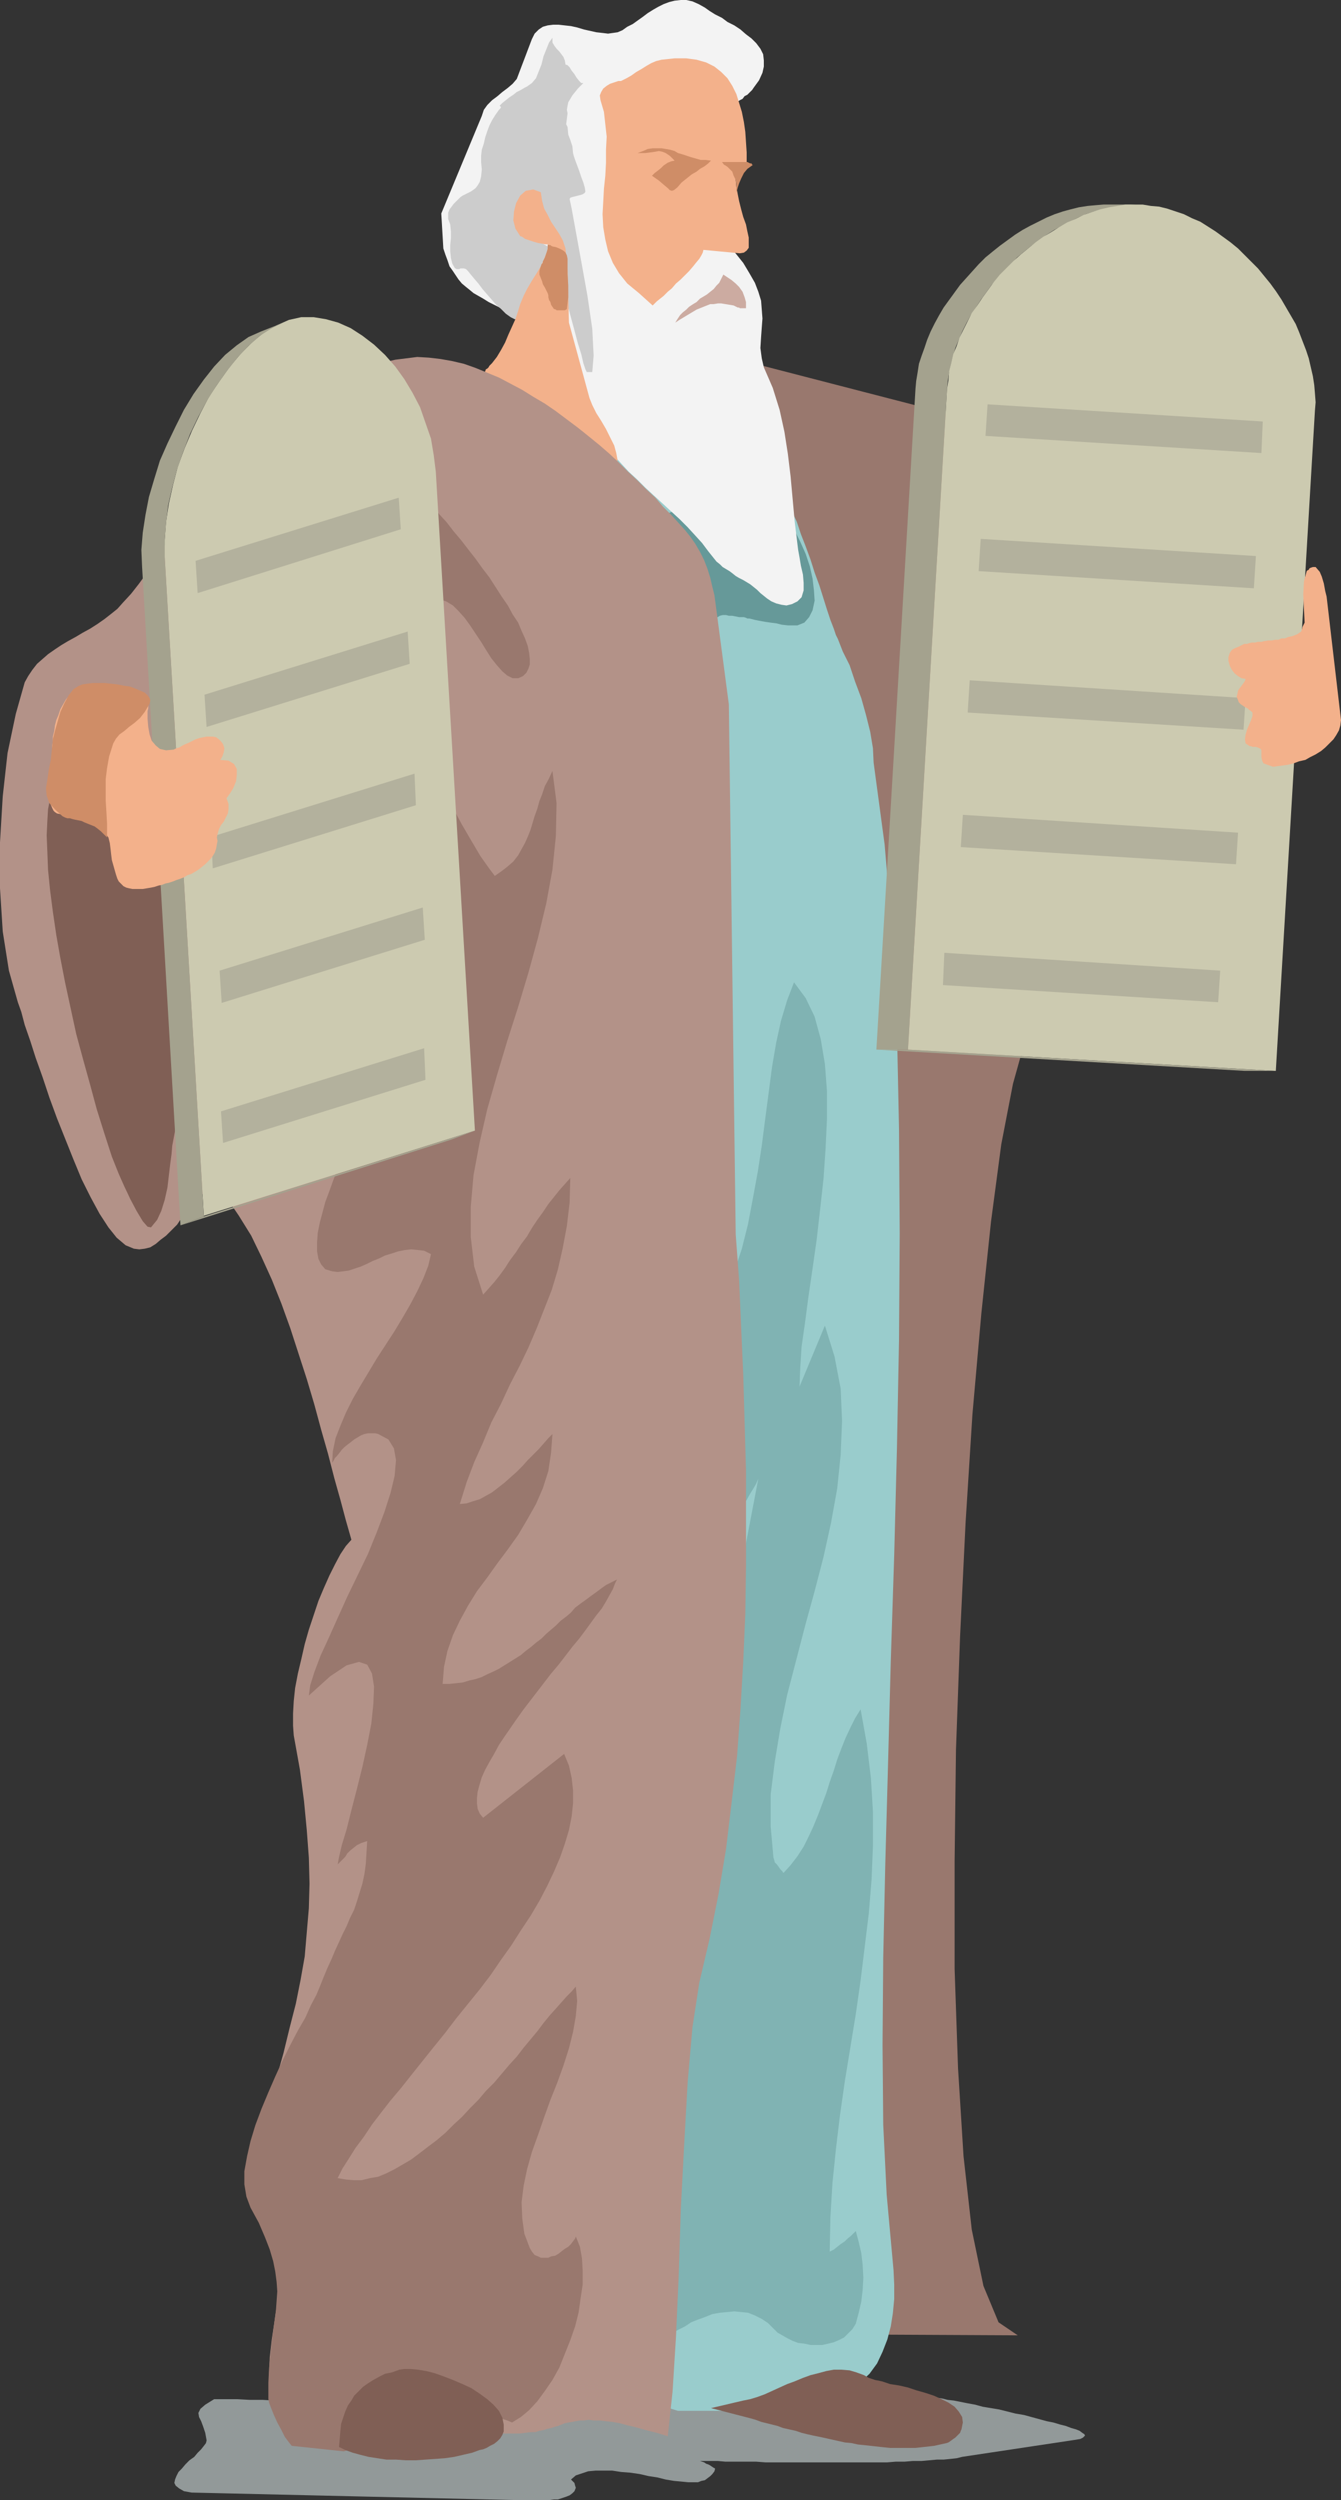 <?xml version="1.0" encoding="UTF-8" standalone="no"?>
<svg
   version="1.0"
   width="83.533mm"
   height="155.711mm"
   id="svg37"
   sodipodi:docname="Moses 2.wmf"
   xmlns:inkscape="http://www.inkscape.org/namespaces/inkscape"
   xmlns:sodipodi="http://sodipodi.sourceforge.net/DTD/sodipodi-0.dtd"
   xmlns="http://www.w3.org/2000/svg"
   xmlns:svg="http://www.w3.org/2000/svg">
  <rect width="100%" height="100%" fill="#333333" stroke="none"/>
  <sodipodi:namedview
     id="namedview37"
     pagecolor="#ffffff"
     bordercolor="#000000"
     borderopacity="0.25"
     inkscape:showpageshadow="2"
     inkscape:pageopacity="0.0"
     inkscape:pagecheckerboard="0"
     inkscape:deskcolor="#d1d1d1"
     inkscape:document-units="mm" />
  <defs
     id="defs1">
    <pattern
       id="WMFhbasepattern"
       patternUnits="userSpaceOnUse"
       width="6"
       height="6"
       x="0"
       y="0" />
  </defs>
  <path
     style="fill:#99786e;fill-opacity:1;fill-rule:evenodd;stroke:none"
     d="m 179.024,85.966 47.503,12.281 0.646,0.323 0.808,0.646 0.808,0.646 1.131,0.97 0.969,0.97 0.969,1.131 1.131,1.131 1.131,1.131 0.969,1.293 0.969,1.131 0.969,1.293 0.808,1.131 0.808,0.97 0.646,0.808 0.323,0.646 0.323,0.646 1.777,4.04 1.454,4.525 1.293,5.009 0.969,5.332 0.646,5.656 0.485,5.817 0.485,6.14 0.162,5.979 0.162,6.14 v 6.14 5.979 l -0.162,5.979 -0.162,5.494 -0.162,5.333 v 4.848 4.525 l -0.162,5.333 -0.162,5.656 -0.323,5.979 -0.646,5.979 -0.646,6.14 -0.969,5.817 -1.293,5.333 -1.454,5.009 -2.747,9.857 -2.747,14.22 -2.424,18.26 -2.262,21.492 -2.1,23.754 -1.616,25.531 -1.293,26.663 -0.969,26.824 -0.323,26.339 v 25.208 l 0.808,23.431 1.293,20.684 1.939,17.29 2.747,13.25 3.555,8.564 4.524,3.07 -62.691,-0.323 -0.808,-1.939 0.323,-5.817 0.969,-9.049 1.777,-11.796 2.262,-13.735 2.908,-15.513 3.07,-16.644 3.393,-17.29 3.393,-17.29 3.393,-16.805 3.07,-15.836 2.908,-14.22 2.424,-12.281 1.939,-9.695 1.131,-6.787 0.485,-2.909 -12.441,-180.982 -0.162,-1.131 -0.323,-2.262 -0.485,-2.909 -0.646,-3.717 -0.646,-3.555 -0.646,-3.232 -0.808,-2.909 -0.969,-1.778 -2.585,-4.363 -2.1,-4.201 -1.939,-4.04 -1.454,-4.04 -1.293,-3.878 -0.969,-3.878 -0.808,-4.04 -0.646,-4.04 -0.485,-4.201 -0.323,-4.363 -0.162,-4.686 -0.162,-4.848 -0.162,-5.171 v -5.494 l -0.162,-5.817 -0.162,-6.302 z"
     id="path1" />
  <path
     style="fill:#929999;fill-opacity:1;fill-rule:evenodd;stroke:none"
     d="m 50.411,564.761 h 2.747 2.747 l 2.908,0.162 h 3.07 l 2.747,0.162 3.07,0.162 2.908,0.162 2.908,0.162 h 3.07 l 3.07,0.323 h 3.07 l 2.908,0.162 h 3.07 l 3.07,0.162 h 3.07 3.07 l 3.07,0.162 2.908,-0.162 h 3.07 l 3.07,-0.162 h 3.07 l 2.908,-0.323 3.07,-0.162 2.908,-0.485 3.07,-0.323 2.747,-0.485 2.908,-0.485 2.908,-0.646 2.747,-0.646 2.908,-0.808 2.585,-0.97 2.747,-0.97 1.293,-0.323 1.454,-0.485 1.616,-0.485 1.616,-0.323 1.616,-0.485 1.777,-0.162 1.777,-0.323 1.939,-0.323 h 1.777 l 1.777,-0.162 h 1.939 1.616 l 1.777,0.162 1.616,0.162 1.616,0.323 1.454,0.323 27.952,6.464 0.969,0.162 1.131,0.162 h 1.293 1.131 1.454 l 1.454,-0.162 h 1.293 l 1.454,-0.162 h 1.454 l 1.293,-0.162 1.293,-0.162 h 1.293 0.969 0.969 0.969 l 0.646,0.162 h 0.323 l 0.485,0.162 0.808,0.162 0.808,0.162 1.131,0.162 1.293,0.323 1.454,0.162 1.616,0.323 1.616,0.323 1.777,0.323 1.777,0.485 1.939,0.323 1.939,0.323 1.939,0.485 1.939,0.485 1.939,0.323 1.777,0.485 1.777,0.485 1.777,0.485 1.616,0.323 1.616,0.485 1.293,0.323 1.293,0.485 1.131,0.323 0.808,0.323 0.646,0.485 0.485,0.323 0.162,0.323 -0.162,0.162 -0.323,0.323 -0.646,0.323 -0.969,0.162 -26.821,4.04 -1.293,0.323 -1.454,0.162 -1.616,0.162 h -1.616 l -1.777,0.162 -1.777,0.162 H 214.894 l -1.939,0.162 h -2.1 l -1.939,0.162 h -2.262 -2.1 -2.262 -2.262 -2.262 -2.262 -2.262 -2.262 -2.262 -2.262 -2.1 -2.262 -1.939 l -2.1,-0.162 h -1.939 -1.939 -1.777 -1.616 l -1.777,-0.162 h -1.454 -1.454 -1.293 l 0.485,0.162 0.485,0.162 0.485,0.323 0.485,0.162 0.323,0.162 0.485,0.323 0.485,0.323 0.323,0.162 -0.162,0.646 -0.485,0.646 -0.485,0.485 -0.646,0.485 -0.646,0.485 -0.808,0.162 -0.808,0.323 h -0.808 -1.454 l -1.616,-0.162 -1.777,-0.162 -1.939,-0.323 -1.939,-0.485 -2.1,-0.323 -2.1,-0.485 -2.262,-0.323 -2.1,-0.162 -2.1,-0.323 h -1.939 -1.939 l -1.777,0.162 -1.454,0.485 -1.454,0.485 -1.131,0.97 0.323,0.323 0.485,0.485 0.162,0.646 0.162,0.485 -0.323,0.808 -0.485,0.485 -0.646,0.485 -0.808,0.323 -0.969,0.323 -0.969,0.323 h -0.969 l -1.131,0.162 h -1.131 -0.969 -1.131 -0.969 -0.969 -0.808 -0.808 -0.485 l -76.909,-1.778 -1.777,-0.323 -1.131,-0.646 -0.808,-0.646 -0.323,-0.646 0.162,-0.808 0.323,-0.808 0.485,-0.97 0.808,-0.808 0.808,-0.97 0.969,-0.97 1.131,-0.808 0.808,-0.97 0.808,-0.808 0.646,-0.808 0.485,-0.646 0.162,-0.646 -0.323,-1.778 -0.485,-1.454 -0.485,-1.293 -0.485,-0.97 -0.162,-0.97 0.485,-0.97 1.131,-0.97 z"
     id="path2" />
  <path
     style="fill:#99cccc;fill-opacity:1;fill-rule:evenodd;stroke:none"
     d="m 125.543,123.132 v -3.07 l -0.162,-2.747 v -2.262 l 0.162,-1.939 v -1.778 l 0.162,-1.616 0.323,-1.293 0.485,-1.131 0.646,-1.131 0.969,-0.97 0.969,-0.97 1.454,-0.808 1.616,-0.97 1.939,-0.97 2.262,-1.131 2.747,-1.131 0.808,0.646 1.131,0.646 1.131,0.646 1.293,0.485 1.293,0.323 1.616,0.323 1.454,0.323 1.777,0.323 1.777,0.162 1.777,0.162 1.777,0.162 1.777,0.162 1.939,0.162 1.939,0.162 h 1.777 l 1.939,0.162 1.777,0.162 1.777,0.323 1.777,0.162 1.777,0.323 1.616,0.323 1.616,0.485 1.454,0.485 1.293,0.646 1.293,0.646 0.969,0.646 1.131,0.97 0.646,0.97 0.646,1.131 0.646,1.293 0.162,1.293 0.162,1.616 0.646,0.323 0.808,0.97 0.969,1.616 0.969,1.939 1.131,2.424 0.969,2.909 1.131,2.909 1.131,3.07 0.969,3.07 1.131,3.07 0.969,3.07 0.808,2.585 0.808,2.424 0.808,2.101 0.485,1.454 0.485,0.97 1.131,2.909 1.616,3.232 1.293,3.878 1.454,3.878 1.131,4.04 0.969,3.878 0.646,3.878 0.162,3.393 2.585,19.229 1.777,21.007 1.131,22.461 0.485,23.592 0.162,24.562 -0.162,25.047 -0.485,25.37 -0.646,25.208 -0.808,25.047 -0.646,24.239 -0.646,23.431 -0.485,22.138 -0.162,20.522 0.162,18.745 0.808,16.482 1.293,14.22 0.323,3.555 0.162,3.393 v 3.393 l -0.323,3.393 -0.485,3.07 -0.808,3.07 -1.131,2.909 -1.293,2.747 -1.777,2.424 -2.262,2.101 -2.424,1.939 -3.07,1.616 -3.555,1.293 -3.878,0.97 -4.363,0.646 -5.009,0.162 h -20.52 l -1.616,-0.485 -1.454,-0.97 -1.293,-1.454 -1.131,-1.616 -1.131,-1.939 -0.969,-2.262 -0.808,-2.262 -0.808,-2.424 -0.646,-2.585 -0.646,-2.424 -0.323,-2.585 -0.485,-2.262 -0.323,-2.262 -0.162,-1.939 -0.162,-1.778 v -1.454 L 146.225,516.607 145.417,496.246 v -20.36 l 0.323,-20.36 0.969,-20.522 1.131,-20.36 1.293,-20.522 1.454,-20.522 1.454,-20.684 1.293,-20.36 0.969,-20.522 0.485,-20.522 0.162,-20.36 -0.485,-20.36 -1.293,-20.199 -2.1,-20.36 -0.323,-4.363 v -5.494 l -0.162,-6.14 -0.162,-6.948 -0.162,-7.272 -0.323,-7.595 -0.646,-7.756 -0.808,-7.595 -1.131,-7.272 -1.454,-6.787 -1.939,-6.14 -2.424,-5.171 -3.07,-4.201 -3.716,-2.909 -4.201,-1.616 z"
     id="path3" />
  <path
     style="fill:#80b3b3;fill-opacity:1;fill-rule:evenodd;stroke:none"
     d="m 161.736,314.295 3.555,-2.585 2.908,-3.555 2.585,-4.201 2.1,-4.686 1.777,-5.333 1.454,-5.817 1.131,-5.979 1.131,-6.14 0.969,-6.302 0.808,-6.302 0.808,-6.14 0.808,-6.14 0.969,-5.656 1.131,-5.171 1.454,-4.848 1.616,-4.201 2.747,3.717 2.1,4.363 1.454,5.333 0.969,5.817 0.485,6.302 v 6.625 l -0.323,6.948 -0.485,7.11 -0.808,7.272 -0.808,7.11 -0.969,6.787 -0.969,6.625 -0.808,6.14 -0.808,5.656 -0.323,5.171 -0.162,4.201 5.978,-14.382 2.262,7.272 1.454,7.595 0.323,7.595 -0.323,7.918 -0.808,7.918 -1.454,8.08 -1.777,8.08 -2.1,8.08 -2.262,8.241 -2.1,8.08 -2.1,8.08 -1.616,7.918 -1.293,7.756 -0.969,7.756 v 7.595 l 0.646,7.272 0.162,0.485 0.162,0.646 0.485,0.485 0.485,0.646 0.323,0.485 0.485,0.485 0.162,0.323 h 0.162 l 1.616,-1.778 1.616,-2.101 1.454,-2.262 1.131,-2.262 1.131,-2.424 1.131,-2.747 0.969,-2.585 0.969,-2.585 0.808,-2.585 0.969,-2.747 0.808,-2.585 0.969,-2.585 0.969,-2.424 1.131,-2.424 1.131,-2.262 1.293,-2.101 1.454,8.08 0.969,8.08 0.485,7.918 v 8.08 l -0.323,7.918 -0.646,7.918 -0.969,7.918 -0.969,7.918 -1.131,7.918 -1.293,7.918 -1.293,7.918 -1.131,7.918 -0.969,8.08 -0.808,7.918 -0.485,8.08 -0.162,8.08 0.969,-0.485 0.808,-0.646 0.808,-0.646 0.969,-0.646 0.646,-0.646 0.808,-0.646 0.485,-0.485 0.646,-0.646 0.646,2.424 0.646,2.747 0.323,2.747 0.162,3.07 -0.162,2.909 -0.323,2.747 -0.646,2.747 -0.646,2.424 -0.808,1.293 -0.969,0.97 -0.969,0.97 -1.293,0.646 -1.131,0.485 -1.293,0.323 -1.454,0.323 h -1.293 -1.454 l -1.454,-0.323 -1.454,-0.162 -1.293,-0.485 -1.293,-0.646 -1.131,-0.646 -1.131,-0.646 -0.969,-0.97 -1.293,-1.293 -1.454,-0.97 -1.616,-0.808 -1.616,-0.646 -1.616,-0.162 -1.616,-0.162 -1.616,0.162 -1.777,0.162 -1.777,0.323 -1.616,0.646 -1.777,0.646 -1.616,0.646 -1.454,0.97 -1.616,0.808 -1.616,0.97 -1.454,0.97 -1.293,0.808 -1.293,0.808 -1.293,0.97 -1.131,0.646 -0.969,0.808 -0.808,0.646 -0.646,0.485 -0.646,0.323 -0.485,0.162 h -0.323 v 0 -0.485 l 0.323,-0.646 0.485,-0.808 0.646,-1.131 0.969,-1.454 4.363,-46.861 -1.939,-3.878 -0.969,-4.848 -0.646,-5.656 0.162,-6.302 0.646,-6.948 0.969,-7.433 1.454,-7.595 1.616,-8.08 1.777,-7.918 1.939,-7.918 2.1,-7.756 1.777,-7.433 1.777,-6.948 1.616,-6.464 1.293,-5.817 0.808,-4.848 9.694,-50.74 -0.485,1.131 -0.646,1.131 -0.808,1.293 -0.808,1.454 -0.969,1.454 -0.969,1.616 -1.131,1.616 -1.131,1.616 -1.131,1.778 -1.131,1.454 -1.131,1.616 -1.293,1.293 -0.969,1.454 -1.131,1.131 -0.969,0.97 -0.969,0.808 v -2.747 l -0.162,-3.07 -0.162,-3.393 -0.323,-3.717 -0.162,-4.04 -0.162,-4.04 v -4.201 -4.201 l 0.162,-4.201 0.485,-4.201 0.485,-4.04 0.808,-3.878 1.131,-3.393 1.293,-3.393 1.777,-2.909 1.939,-2.424 -0.323,-0.162 h -0.646 l -0.808,-0.162 -0.969,0.162 -1.131,0.162 -1.293,0.485 -1.454,0.808 z"
     id="path4" />
  <path
     style="fill:#669999;fill-opacity:1;fill-rule:evenodd;stroke:none"
     d="m 146.71,122.648 2.908,1.131 2.262,1.131 1.777,1.293 1.293,1.293 0.969,1.454 0.646,1.616 0.485,1.616 0.485,1.616 0.485,1.616 0.485,1.616 0.646,1.616 0.808,1.616 1.293,1.616 1.777,1.454 2.262,1.454 2.747,1.293 0.646,-0.646 0.808,-0.485 0.646,-0.162 h 0.808 l 0.646,0.162 h 0.808 l 0.808,0.162 0.808,0.162 h 0.323 0.323 0.162 0.323 l 0.485,0.162 0.323,0.162 h 0.485 l 0.646,0.162 0.646,0.162 0.808,0.162 0.808,0.162 0.969,0.162 1.131,0.162 1.293,0.162 1.293,0.323 1.454,0.162 h 2.262 l 1.616,-0.646 1.131,-1.293 0.808,-1.616 0.485,-2.262 -0.162,-2.424 -0.323,-2.747 -0.646,-2.909 -0.969,-2.909 -1.293,-2.909 -1.454,-2.909 -1.616,-2.585 -1.939,-2.262 -1.939,-2.101 -2.1,-1.616 -2.262,-0.97 -2.1,-0.485 -1.777,-0.162 -1.777,0.162 -1.777,0.485 -1.616,0.646 -1.777,0.646 -1.616,0.808 -1.616,0.97 -1.616,0.808 -1.616,0.97 -1.777,0.646 -1.616,0.646 -1.777,0.485 -1.777,0.323 -2.1,-0.162 -1.939,-0.323 h -0.485 -0.323 -0.323 l -0.162,0.162 -0.323,0.162 -0.162,0.162 -0.162,0.323 -0.162,0.485 v 0 z"
     id="path5" />
  <path
     style="fill:#805f55;fill-opacity:1;fill-rule:evenodd;stroke:none"
     d="m 167.391,566.862 7.594,-1.778 1.616,-0.323 1.616,-0.485 1.777,-0.646 1.777,-0.808 1.777,-0.808 1.777,-0.808 1.777,-0.646 1.939,-0.808 1.777,-0.646 1.939,-0.485 1.777,-0.485 1.777,-0.323 h 1.777 l 1.939,0.162 1.616,0.485 1.777,0.646 1.131,0.646 1.454,0.485 1.616,0.323 1.939,0.646 2.1,0.323 2.1,0.485 1.939,0.646 2.262,0.646 1.939,0.646 1.777,0.808 1.616,0.808 1.454,0.97 0.969,1.131 0.808,1.293 0.162,1.293 -0.323,1.616 -0.162,0.323 -0.162,0.485 -0.485,0.485 -0.646,0.646 -0.485,0.323 -0.646,0.485 -0.485,0.323 -0.485,0.162 -1.454,0.323 -1.454,0.323 -1.454,0.162 -1.454,0.162 -1.454,0.162 h -1.454 -1.454 -1.616 -1.454 l -1.616,-0.162 -1.454,-0.162 -1.454,-0.162 -1.454,-0.162 -1.616,-0.162 -1.454,-0.323 -1.616,-0.162 -1.454,-0.323 -1.454,-0.323 -1.454,-0.323 -1.454,-0.323 -1.616,-0.323 -1.454,-0.323 -1.293,-0.323 -1.454,-0.485 -1.454,-0.323 -1.454,-0.323 -1.293,-0.485 -1.293,-0.323 -1.293,-0.323 -1.293,-0.323 -1.293,-0.485 -1.131,-0.323 -9.371,-2.424 z"
     id="path6" />
  <path
     style="fill:#f3f3f3;fill-opacity:1;fill-rule:evenodd;stroke:none"
     d="m 173.046,24.239 0.646,-0.323 0.485,-0.323 0.646,-0.323 0.485,-0.646 0.646,-0.323 0.485,-0.485 0.646,-0.646 0.323,-0.485 1.293,-1.778 0.808,-1.778 0.323,-1.454 v -1.454 l -0.162,-1.454 -0.646,-1.293 -0.969,-1.293 -1.131,-1.131 -1.293,-0.97 -1.293,-1.131 -1.454,-0.97 -1.616,-0.808 -1.293,-0.97 -1.616,-0.808 -1.293,-0.808 L 165.937,1.778 164.483,0.97 163.029,0.323 161.574,0 h -1.293 l -1.454,0.162 -1.293,0.323 -1.293,0.485 -1.293,0.646 -1.131,0.646 -1.293,0.808 -1.293,0.97 -1.131,0.808 -1.131,0.808 -1.293,0.646 -1.131,0.808 -1.131,0.485 -1.131,0.162 -1.131,0.162 -1.293,-0.162 -1.454,-0.162 -1.454,-0.323 -1.454,-0.323 -1.616,-0.485 -1.454,-0.323 -1.454,-0.162 -1.454,-0.162 H 130.229 l -1.293,0.162 -1.131,0.323 -0.969,0.646 -0.969,0.97 -0.646,1.293 -3.555,9.372 -0.969,1.131 -1.131,0.97 -1.293,0.97 -1.131,0.97 -1.293,0.97 -1.131,1.131 -0.808,1.131 -0.485,1.454 -9.533,22.946 0.485,8.241 0.485,1.454 0.485,1.293 0.485,1.454 0.808,1.131 0.646,0.97 0.646,0.97 0.808,0.97 0.969,0.808 0.808,0.646 0.969,0.808 1.131,0.646 1.131,0.646 1.293,0.808 1.293,0.646 1.293,0.646 1.616,0.808 0.323,0.162 0.485,0.485 0.646,0.323 0.485,0.646 0.646,0.485 0.485,0.485 0.485,0.485 0.485,0.162 0.969,0.323 0.969,0.485 0.969,0.646 0.808,0.485 0.969,0.646 0.969,0.646 0.808,0.808 0.969,0.646 0.808,0.808 0.808,0.808 0.808,0.97 0.646,0.808 0.646,0.97 0.646,0.97 0.485,0.808 0.485,1.131 3.231,10.18 0.969,2.262 1.131,2.101 1.454,2.101 1.616,2.101 1.777,1.939 1.777,1.939 1.939,1.778 1.939,1.939 2.1,1.939 1.939,1.778 2.1,1.939 1.939,1.778 1.939,1.939 1.777,1.939 1.616,1.778 1.454,1.939 0.646,0.808 0.646,0.808 0.646,0.808 0.808,0.646 0.646,0.646 0.808,0.485 0.808,0.485 0.646,0.485 0.808,0.646 0.808,0.485 0.969,0.485 0.808,0.485 0.808,0.485 0.808,0.646 0.808,0.646 0.808,0.808 0.808,0.646 0.808,0.646 0.969,0.646 1.131,0.485 1.293,0.323 1.131,0.162 1.293,-0.323 1.293,-0.646 0.969,-0.97 0.485,-1.616 v -1.778 l -0.162,-1.939 -0.485,-2.101 -0.323,-1.939 -0.323,-1.778 -0.162,-1.293 -0.646,-5.333 -0.485,-5.333 -0.485,-5.333 -0.646,-5.332 -0.808,-5.171 -1.131,-5.171 -1.616,-5.171 -2.1,-4.848 -0.485,-2.101 -0.323,-2.424 0.162,-2.585 0.162,-2.262 0.162,-2.101 -0.162,-2.101 -0.162,-2.101 -0.646,-2.101 -0.808,-2.101 -1.293,-2.262 -1.454,-2.424 -1.939,-2.424 -1.939,-3.393 -0.808,-4.04 v -4.686 l 0.485,-5.009 0.808,-5.009 0.808,-4.848 0.485,-4.363 0.162,-3.717 v 0 z"
     id="path7" />
  <path
     style="fill:#cccccc;fill-opacity:1;fill-rule:evenodd;stroke:none"
     d="m 117.626,24.885 0.646,-0.646 0.808,-0.646 0.808,-0.646 0.969,-0.646 0.808,-0.646 0.969,-0.485 0.808,-0.485 0.646,-0.323 1.131,-0.808 0.969,-1.131 0.646,-1.616 0.646,-1.616 0.485,-1.939 0.646,-1.616 0.646,-1.616 0.808,-1.131 v 1.131 l 0.485,0.808 0.485,0.646 0.646,0.646 0.485,0.646 0.485,0.646 0.323,0.808 0.162,0.97 0.485,0.162 0.485,0.485 0.485,0.808 0.646,0.808 0.485,0.808 0.646,0.808 0.485,0.485 h 0.485 l -0.646,0.646 -0.646,0.646 -0.646,0.808 -0.646,0.808 -0.485,0.808 -0.485,0.808 -0.162,0.808 -0.162,0.97 0.162,0.808 -0.162,1.293 -0.162,1.293 0.323,0.646 0.162,1.778 0.485,1.293 0.485,1.454 0.162,1.616 0.162,0.646 0.323,0.97 0.485,1.293 0.485,1.293 0.485,1.454 0.485,1.293 0.323,1.131 0.162,0.97 -0.162,0.323 -0.485,0.323 -0.485,0.162 -0.646,0.162 -0.646,0.162 -0.646,0.162 -0.485,0.162 -0.162,0.323 0.485,2.262 0.969,5.333 1.293,7.11 1.454,8.08 1.131,7.756 0.323,6.302 -0.323,3.878 h -1.293 l -0.323,-0.646 -0.485,-1.454 -0.485,-2.101 -0.808,-2.585 -0.808,-3.07 -0.969,-3.555 -0.969,-3.717 -0.969,-3.717 -0.969,-3.878 -0.969,-3.717 -0.808,-3.393 -0.969,-3.07 -0.646,-2.585 -0.646,-2.101 -0.323,-1.293 -0.323,-0.485 -0.646,-0.162 h -0.646 l -0.485,0.323 -0.323,0.323 -0.323,0.485 -0.162,0.646 -0.323,0.808 -0.323,0.808 v 0.646 l 0.162,0.323 0.162,0.646 0.323,0.646 0.323,0.485 0.323,0.646 0.323,0.485 v 0.485 1.293 l 0.485,0.97 1.131,0.646 1.131,0.646 1.131,0.646 0.808,0.646 0.485,0.808 -0.323,1.293 -0.646,0.323 -0.646,1.131 -0.646,1.616 -0.646,1.939 -0.808,1.939 -0.646,1.616 -0.646,0.97 -0.646,0.485 -0.162,0.808 -0.323,0.646 -0.323,0.485 -0.162,0.162 -0.323,0.323 v 0.323 l 0.162,0.485 0.323,0.808 -0.808,0.485 h -0.808 l -0.969,-0.162 -0.969,-0.485 -1.131,-0.808 -1.131,-1.131 -1.131,-0.97 -1.131,-1.293 -1.131,-1.293 -0.969,-1.131 -0.969,-1.293 -0.969,-1.131 -0.808,-0.97 -0.646,-0.808 -0.485,-0.485 -0.485,-0.162 h -0.323 -0.323 -0.162 l -0.323,0.162 h -0.323 -0.323 l -0.162,-0.162 h -0.162 l -0.646,-1.131 -0.323,-1.293 -0.162,-1.616 v -1.454 l 0.162,-1.616 v -1.616 l -0.162,-1.616 -0.485,-1.293 v -0.808 -0.646 l 0.323,-0.808 0.485,-0.646 0.485,-0.646 0.646,-0.646 0.485,-0.485 0.485,-0.485 0.485,-0.323 0.646,-0.323 0.646,-0.323 0.646,-0.323 0.485,-0.323 0.646,-0.485 0.485,-0.646 0.485,-0.808 0.323,-1.293 0.162,-1.616 -0.162,-1.778 v -1.454 l 0.162,-1.454 0.485,-1.454 0.323,-1.454 0.485,-1.454 0.485,-1.293 0.646,-1.293 0.808,-1.293 0.808,-1.131 0.162,-0.162 0.162,-0.162 0.162,-0.323 z"
     id="path8" />
  <path
     style="fill:#f3b18b;fill-opacity:1;fill-rule:evenodd;stroke:none"
     d="m 127.321,45.246 0.323,2.101 0.485,1.778 0.808,1.454 0.808,1.616 0.969,1.454 0.969,1.454 0.808,1.454 0.646,1.939 0.485,4.848 0.323,12.604 4.847,17.775 0.646,1.616 0.969,1.939 1.131,1.778 1.131,1.939 0.969,1.939 0.969,1.939 0.485,1.778 0.323,1.778 -1.131,0.162 -1.131,-0.323 -1.293,-0.323 -1.454,-0.808 -1.293,-0.97 -1.293,-0.97 -1.131,-0.97 -0.646,-0.646 -1.454,-1.293 -1.293,-1.131 -1.293,-1.131 -1.293,-1.131 -1.454,-0.97 -1.293,-1.131 -1.293,-0.808 -1.293,-0.97 -1.293,-0.97 -1.454,-0.808 -1.293,-0.808 -1.454,-0.97 -1.454,-0.808 -1.454,-0.808 -1.616,-0.808 -1.454,-0.646 v -0.646 l 0.323,-0.323 0.162,-0.485 0.323,-0.162 0.323,-0.323 0.162,-0.323 0.323,-0.323 0.323,-0.323 1.131,-1.454 0.969,-1.616 0.969,-1.778 0.808,-1.939 0.808,-1.778 0.808,-1.778 0.646,-1.939 0.485,-1.616 0.808,-1.939 0.808,-1.616 1.131,-1.939 1.131,-1.778 0.969,-1.616 0.808,-1.778 0.646,-1.616 0.323,-1.778 h -0.646 l -0.808,-0.162 -0.969,-0.162 -1.131,-0.323 -0.969,-0.323 -0.969,-0.323 -0.646,-0.485 -0.485,-0.162 -1.131,-1.778 -0.485,-1.939 0.162,-2.101 0.485,-1.939 0.969,-1.778 1.293,-1.131 1.777,-0.323 z"
     id="path9" />
  <path
     style="fill:#f3b18b;fill-opacity:1;fill-rule:evenodd;stroke:none"
     d="m 146.225,19.068 h -0.646 l -0.969,0.323 -0.969,0.323 -0.808,0.485 -0.808,0.646 -0.485,0.808 -0.323,0.808 0.162,1.131 0.808,2.747 0.323,2.909 0.323,2.909 -0.162,3.07 v 3.07 l -0.162,3.07 -0.323,3.07 -0.162,3.07 -0.162,2.909 0.162,3.07 0.485,2.909 0.646,2.747 1.131,2.747 1.454,2.424 1.939,2.424 2.747,2.262 3.231,2.909 0.323,-0.323 0.646,-0.646 0.808,-0.646 0.808,-0.646 0.969,-0.97 0.969,-0.808 0.969,-1.131 1.131,-0.97 0.969,-0.97 0.969,-0.97 0.969,-1.131 0.646,-0.808 0.808,-0.97 0.485,-0.808 0.323,-0.646 0.162,-0.646 8.563,0.808 0.969,-0.162 0.646,-0.485 0.485,-0.646 v -1.131 -1.293 l -0.323,-1.454 -0.323,-1.616 -0.646,-1.778 -0.485,-1.778 -0.485,-1.939 -0.323,-1.616 -0.323,-1.778 -0.162,-1.616 v -1.454 l 0.323,-1.131 0.646,-0.97 0.162,-0.323 0.485,-0.162 h 0.485 0.485 v -2.424 l -0.162,-2.424 -0.162,-2.424 -0.323,-2.262 -0.485,-2.424 -0.646,-2.101 -0.646,-2.101 -0.969,-1.939 -1.131,-1.778 -1.454,-1.454 -1.616,-1.293 -1.939,-0.97 -2.262,-0.646 -2.424,-0.323 h -2.747 l -3.07,0.323 -1.293,0.323 -1.131,0.485 -1.131,0.646 -1.293,0.808 -1.131,0.646 -1.131,0.808 -1.131,0.646 -1.293,0.646 z"
     id="path10" />
  <path
     style="fill:#cf8d67;fill-opacity:1;fill-rule:evenodd;stroke:none"
     d="m 160.443,42.983 -0.969,1.131 -0.808,0.646 -0.485,0.162 -0.485,-0.162 -0.485,-0.485 -0.969,-0.808 -1.131,-0.97 -1.616,-1.131 0.162,-0.162 0.485,-0.485 0.646,-0.485 0.808,-0.646 0.646,-0.646 0.969,-0.646 0.808,-0.323 0.808,-0.162 -1.131,-1.131 -0.969,-0.646 -0.808,-0.323 -0.808,-0.162 -0.808,0.162 -1.131,0.162 -1.293,0.162 h -1.777 l 1.293,-0.485 1.131,-0.485 1.131,-0.162 h 1.131 0.969 l 0.969,0.162 0.969,0.162 1.131,0.323 0.808,0.485 1.131,0.323 0.969,0.323 0.969,0.323 1.131,0.323 1.131,0.323 h 1.131 l 1.293,0.162 -0.646,0.646 -0.808,0.646 -1.131,0.646 -0.808,0.646 -1.131,0.646 -0.808,0.646 -0.808,0.646 z"
     id="path11" />
  <path
     style="fill:#cf8d67;fill-opacity:1;fill-rule:evenodd;stroke:none"
     d="m 175.47,38.136 h -5.494 l 0.485,0.646 0.323,0.162 0.485,0.323 0.485,0.485 0.646,0.646 0.323,0.97 0.485,0.97 0.162,1.293 v 1.293 0.323 l 0.162,-0.485 0.162,-0.646 0.323,-0.97 0.485,-1.131 0.646,-1.293 0.808,-0.97 1.131,-0.808 0.162,-0.162 h -0.162 l -0.162,-0.323 h -0.323 l -0.323,-0.162 -0.323,-0.162 h -0.323 -0.162 z"
     id="path12" />
  <path
     style="fill:#cf8d67;fill-opacity:1;fill-rule:evenodd;stroke:none"
     d="m 128.936,57.526 0.323,0.162 h 0.323 l 0.162,0.162 0.323,0.162 0.808,0.162 0.808,0.323 0.646,0.323 0.485,0.323 0.323,0.323 0.323,0.646 0.162,0.808 v 0.97 2.585 l 0.162,2.747 v 2.747 l -0.323,2.747 -0.162,0.162 -0.323,0.162 h -0.323 -0.323 -0.485 -0.323 -0.485 l -0.162,-0.162 -0.485,-0.162 -0.323,-0.485 -0.323,-0.485 -0.162,-0.646 -0.323,-0.485 -0.162,-0.646 v -0.485 l -0.162,-0.485 -0.323,-0.646 -0.323,-0.646 -0.485,-0.808 -0.162,-0.646 -0.323,-0.808 -0.323,-0.808 v -0.808 l 0.162,-0.646 0.162,-0.485 0.162,-0.485 0.323,-0.323 v -0.323 l 0.485,-0.97 0.323,-0.97 0.323,-0.97 z"
     id="path13" />
  <path
     style="fill:#ccaba1;fill-opacity:1;fill-rule:evenodd;stroke:none"
     d="m 170.299,64.636 -0.485,0.97 -0.485,0.97 -0.646,0.646 -0.646,0.808 -0.808,0.646 -0.808,0.646 -0.808,0.485 -0.808,0.485 -0.808,0.808 -0.808,0.485 -0.969,0.646 -0.646,0.646 -0.808,0.646 -0.646,0.646 -0.646,0.97 -0.485,0.808 0.969,-0.646 0.808,-0.485 0.808,-0.485 0.808,-0.485 0.808,-0.485 0.808,-0.485 0.808,-0.323 0.808,-0.323 0.808,-0.323 0.808,-0.323 h 0.808 l 0.969,-0.162 h 0.808 l 0.969,0.162 0.969,0.162 0.969,0.162 0.646,0.323 0.323,0.162 h 0.323 v 0 l 0.162,0.162 h 0.323 0.485 0.646 v -1.454 l -0.323,-1.131 -0.485,-1.293 -0.808,-1.131 -0.808,-0.808 -0.969,-0.808 -0.969,-0.646 -0.969,-0.646 z"
     id="path14" />
  <path
     style="fill:#b39288;fill-opacity:1;fill-rule:evenodd;stroke:none"
     d="m 82.726,88.875 2.585,-1.454 2.424,-1.293 2.585,-0.808 2.747,-0.646 2.585,-0.323 2.585,-0.323 2.747,0.162 2.747,0.323 2.747,0.485 2.747,0.646 2.747,0.97 2.747,1.131 2.747,1.131 2.747,1.454 2.747,1.454 2.585,1.616 2.747,1.616 2.585,1.778 2.585,1.939 2.585,1.939 2.424,1.939 2.585,2.101 2.424,2.101 2.262,2.101 2.1,2.101 2.262,2.101 2.1,2.101 2.1,1.939 1.777,2.101 1.939,1.939 1.616,1.778 1.616,1.778 1.293,1.616 1.131,1.616 1.131,1.939 0.969,1.939 0.808,2.101 0.646,2.101 0.485,2.101 0.485,1.939 3.393,25.693 1.616,124.748 0.808,10.988 0.485,11.15 0.485,10.988 0.323,11.311 0.323,11.15 v 11.311 11.311 l -0.162,11.15 -0.485,11.15 -0.646,11.15 -0.808,11.15 -1.293,10.988 -1.293,10.827 -1.777,10.665 -2.1,10.503 -2.424,10.342 -1.616,10.503 -1.131,12.927 -0.808,14.543 -0.808,15.351 -0.485,15.513 -0.646,14.543 -0.808,12.927 -1.131,10.503 -2.585,-0.808 -2.585,-0.646 -2.262,-0.646 -2.1,-0.485 -1.777,-0.485 -1.777,-0.323 -1.616,-0.162 -1.293,-0.162 h -1.454 l -1.131,-0.162 -1.131,0.162 h -0.969 l -0.969,0.162 -0.808,0.162 -0.969,0.162 -0.808,0.162 -0.808,0.323 -0.808,0.323 -0.646,0.162 -0.969,0.323 -0.808,0.162 -0.969,0.323 -0.969,0.162 -0.969,0.323 h -1.131 l -1.293,0.162 -1.293,0.162 h -1.616 -1.616 -1.777 l -1.939,-0.162 -2.1,-0.162 -1.454,-0.323 -1.293,-0.323 -1.293,-0.646 -0.969,-0.97 -1.131,-0.808 -0.969,-1.131 -0.808,-1.131 -0.808,-1.131 -0.969,-1.131 -0.808,-1.131 -0.969,-1.131 -0.808,-0.97 -1.131,-0.97 -0.969,-0.646 -1.293,-0.646 -1.131,-0.485 -1.293,-0.162 -1.454,0.323 -1.454,0.323 -1.454,0.808 -1.293,0.97 -1.454,1.131 -1.454,1.293 -1.293,1.293 -1.293,1.616 -0.969,1.454 -1.131,1.454 -0.808,1.616 -0.808,1.454 -0.485,1.293 -0.323,1.131 -0.162,1.131 -4.847,-0.485 -3.878,-1.293 -2.747,-1.939 -2.262,-2.585 -1.293,-3.232 -0.646,-3.555 -0.323,-3.878 0.162,-4.201 0.485,-4.201 0.646,-4.363 0.646,-4.363 0.646,-4.04 0.485,-3.878 0.162,-3.717 -0.162,-3.07 -0.808,-2.424 -0.646,-1.293 -1.293,-1.131 -1.293,-1.293 -1.293,-1.293 -1.293,-1.616 -0.808,-1.778 -0.323,-2.424 0.162,-2.909 2.262,-7.756 2.1,-7.11 1.777,-6.625 1.777,-6.302 1.454,-5.979 1.454,-5.656 1.131,-5.656 0.969,-5.494 0.485,-5.656 0.485,-5.656 0.162,-5.817 -0.162,-6.14 -0.485,-6.464 -0.646,-6.787 -0.969,-7.433 -1.454,-8.08 -0.162,-2.262 v -2.909 l 0.162,-2.909 0.323,-3.07 0.646,-3.393 0.808,-3.393 0.808,-3.555 0.969,-3.393 1.131,-3.393 1.131,-3.393 1.293,-3.07 1.293,-2.909 1.293,-2.585 1.293,-2.424 1.293,-1.939 1.293,-1.454 -1.293,-4.525 -1.293,-4.848 -1.454,-5.171 -1.454,-5.656 -1.616,-5.656 -1.616,-5.979 -1.777,-5.979 -1.939,-5.979 -1.939,-5.979 -2.1,-5.817 -2.262,-5.656 -2.424,-5.332 -2.424,-5.009 -2.908,-4.686 -2.747,-4.04 -3.231,-3.393 -0.808,0.646 -1.131,0.97 -0.969,1.131 -1.131,1.293 -1.131,1.293 -1.131,1.454 -1.293,1.293 -0.969,1.454 -1.293,1.293 -1.293,1.293 -1.293,0.97 -1.131,0.97 -1.293,0.808 -1.293,0.323 -1.293,0.162 -1.293,-0.162 -1.939,-0.808 -2.1,-1.778 -1.939,-2.424 -2.1,-3.232 -2.1,-3.878 -2.1,-4.201 -1.939,-4.686 -1.939,-4.848 -1.939,-4.848 L 11.633,258.384 10.018,253.536 8.402,249.012 7.109,244.972 5.817,241.256 5.009,238.185 4.201,235.923 2.1,228.49 0.646,219.279 0,209.099 V 198.272 l 0.646,-10.827 1.131,-10.18 1.939,-9.211 2.1,-7.433 0.808,-1.454 0.969,-1.454 1.131,-1.454 1.293,-1.131 1.293,-1.131 1.616,-1.131 1.454,-0.97 1.616,-0.97 1.777,-0.97 1.616,-0.97 1.777,-0.97 1.777,-1.131 1.616,-1.131 1.454,-1.131 1.616,-1.293 1.293,-1.454 1.939,-2.101 1.777,-2.262 1.777,-2.424 1.616,-2.424 1.616,-2.585 1.777,-2.585 1.454,-2.585 1.454,-2.424 1.454,-2.585 1.293,-2.585 1.454,-2.424 1.454,-2.424 1.454,-2.262 1.454,-2.262 1.454,-2.101 1.454,-1.939 1.777,-1.778 2.262,-1.454 2.262,-1.131 2.747,-0.97 2.747,-0.808 2.908,-0.485 2.747,-0.485 2.747,-0.485 2.585,-0.485 2.262,-0.485 1.939,-0.646 1.616,-0.646 0.969,-0.97 0.485,-1.131 -0.162,-1.293 z"
     id="path15" />
  <path
     style="fill:#a4a28e;fill-opacity:1;fill-rule:evenodd;stroke:none"
     d="m 300.367,252.082 -86.604,-5.009 h -7.432 l 86.604,5.009 z"
     id="path16" />
  <path
     style="fill:#a4a28e;fill-opacity:1;fill-rule:evenodd;stroke:none"
     d="m 213.763,247.073 9.21,-155.612 0.162,-1.778 0.323,-1.939 0.485,-2.101 0.485,-1.939 0.485,-1.778 0.808,-1.939 0.808,-1.939 0.969,-1.939 0.969,-1.778 1.293,-1.939 1.131,-1.778 1.293,-1.778 1.293,-1.778 1.454,-1.616 1.454,-1.616 1.616,-1.616 1.454,-1.616 1.777,-1.454 1.616,-1.293 1.777,-1.293 1.777,-1.293 1.777,-1.131 1.777,-0.97 1.939,-0.97 1.939,-0.97 1.777,-0.808 2.1,-0.646 1.777,-0.485 2.1,-0.485 1.939,-0.323 1.777,-0.162 2.1,-0.162 h -7.594 l -1.939,0.162 -1.777,0.162 -2.1,0.323 -1.939,0.485 -1.777,0.485 -1.939,0.646 -1.939,0.808 -1.939,0.97 -1.939,0.97 -1.777,0.97 -1.777,1.131 -1.777,1.293 -1.777,1.293 -1.616,1.293 -1.777,1.454 -1.616,1.616 -1.454,1.616 -1.454,1.616 -1.454,1.616 -1.293,1.778 -1.293,1.778 -1.293,1.778 -1.131,1.939 -0.969,1.778 -0.969,1.939 -0.808,1.939 -0.646,1.939 -0.646,1.778 -0.646,1.939 -0.323,2.101 -0.323,1.939 -0.162,1.778 -9.21,155.612 h 7.432 z"
     id="path17" />
  <path
     style="fill:#cccab0;fill-opacity:1;fill-rule:evenodd;stroke:none"
     d="m 222.973,91.461 0.323,-1.939 0.162,-2.101 0.485,-1.939 0.485,-2.101 0.808,-1.939 0.646,-1.939 0.969,-1.939 0.969,-1.939 0.969,-1.939 1.293,-1.778 1.293,-1.939 1.293,-1.778 1.293,-1.778 1.454,-1.778 1.616,-1.616 1.616,-1.616 1.616,-1.454 1.777,-1.454 1.777,-1.454 1.777,-1.293 1.939,-1.131 1.777,-1.131 1.939,-1.131 1.939,-0.808 1.939,-0.97 1.939,-0.646 1.939,-0.646 2.1,-0.485 1.939,-0.323 1.939,-0.323 h 2.1 1.939 l 1.939,0.323 1.939,0.162 1.939,0.485 1.939,0.646 1.939,0.646 1.939,0.97 1.939,0.808 1.777,1.131 1.777,1.131 1.777,1.293 1.777,1.293 1.777,1.454 1.616,1.616 1.454,1.454 1.616,1.616 1.454,1.778 1.454,1.778 1.293,1.778 1.293,1.939 1.131,1.939 1.131,1.939 1.131,1.939 0.808,1.939 0.808,2.101 0.808,2.101 0.646,1.939 0.485,2.101 0.485,2.101 0.323,2.101 0.162,1.939 0.162,2.101 -0.162,1.939 -9.21,155.451 -86.604,-5.009 z"
     id="path18" />
  <path
     style="fill:#b3b19d;fill-opacity:1;fill-rule:evenodd;stroke:none"
     d="m 296.974,106.65 -64.953,-4.04 0.485,-7.433 64.791,4.04 z"
     id="path19" />
  <path
     style="fill:#b3b19d;fill-opacity:1;fill-rule:evenodd;stroke:none"
     d="m 292.773,171.771 -64.953,-4.04 0.485,-7.595 64.953,4.201 z"
     id="path20" />
  <path
     style="fill:#b3b19d;fill-opacity:1;fill-rule:evenodd;stroke:none"
     d="m 295.197,138.484 -64.791,-4.04 0.485,-7.595 64.791,4.04 z"
     id="path21" />
  <path
     style="fill:#b3b19d;fill-opacity:1;fill-rule:evenodd;stroke:none"
     d="m 290.996,203.443 -64.791,-4.04 0.485,-7.595 64.791,4.201 z"
     id="path22" />
  <path
     style="fill:#b3b19d;fill-opacity:1;fill-rule:evenodd;stroke:none"
     d="m 286.795,235.923 -64.791,-4.04 0.323,-7.595 64.953,4.201 -0.485,7.433 z"
     id="path23" />
  <path
     style="fill:#f3b18b;fill-opacity:1;fill-rule:evenodd;stroke:none"
     d="m 307.153,146.563 -0.162,-3.232 -0.162,-3.393 0.162,-3.07 0.646,-2.424 0.162,-0.162 0.323,-0.162 0.162,-0.323 0.323,-0.162 0.485,-0.162 h 0.323 0.162 0.162 l 0.969,1.131 0.485,1.131 0.485,1.616 0.323,1.778 0.323,1.293 3.393,29.086 -0.162,1.293 -0.323,1.131 -0.646,1.131 -0.646,0.97 -0.969,0.97 -0.969,0.97 -0.969,0.808 -1.293,0.808 -1.293,0.646 -1.131,0.646 -1.454,0.323 -1.293,0.485 -1.293,0.323 -1.131,0.162 -1.293,0.162 -1.131,0.162 -2.262,-0.808 -0.323,-0.646 -0.162,-0.808 v -0.97 -0.646 l -0.162,-0.323 -0.323,-0.162 -0.323,-0.162 -0.485,-0.162 h -0.323 -0.485 l -0.323,-0.162 h -0.323 l -0.969,-0.646 -0.162,-0.97 0.162,-1.131 0.323,-1.131 0.485,-1.131 0.485,-1.131 0.323,-0.97 v -0.808 l -0.323,-0.323 -0.485,-0.323 -0.323,-0.323 -0.646,-0.323 -0.485,-0.323 -0.485,-0.323 -0.485,-0.485 -0.162,-0.485 -0.323,-0.808 0.162,-0.646 0.162,-0.808 0.323,-0.485 0.485,-0.646 0.485,-0.646 0.323,-0.485 0.162,-0.485 -0.969,-0.162 -0.808,-0.485 -0.808,-0.646 -0.646,-0.808 -0.485,-0.97 -0.323,-1.131 v -0.97 l 0.323,-0.97 0.323,-0.485 0.323,-0.323 0.646,-0.323 0.808,-0.323 0.646,-0.323 0.646,-0.323 h 0.646 l 0.485,-0.162 0.646,-0.162 h 0.808 l 0.646,-0.162 h 0.808 l 0.646,-0.162 0.969,-0.162 h 0.808 l 0.808,-0.162 h 0.808 l 0.646,-0.323 h 0.808 l 0.808,-0.323 0.808,-0.162 0.485,-0.162 0.808,-0.323 0.485,-0.323 0.485,-0.323 0.162,-0.485 0.162,-0.646 0.485,-0.97 z"
     id="path24" />
  <path
     style="fill:#99786e;fill-opacity:1;fill-rule:evenodd;stroke:none"
     d="m 91.774,108.912 0.646,0.323 0.646,0.646 0.808,0.808 0.969,0.97 1.131,1.293 1.454,1.293 1.293,1.454 1.454,1.616 1.616,1.778 1.616,1.939 1.777,1.939 1.616,2.101 1.777,2.101 1.616,2.101 1.777,2.262 1.616,2.262 1.616,2.101 1.454,2.262 1.454,2.262 1.454,2.101 1.131,2.101 1.293,1.939 0.808,1.939 0.808,1.778 0.646,1.778 0.323,1.616 0.162,1.454 v 1.293 l -0.323,0.97 -0.485,0.97 -0.808,0.808 -1.131,0.485 h -1.293 l -1.293,-0.646 -1.131,-0.97 -1.293,-1.454 -1.293,-1.616 -1.131,-1.778 -1.293,-2.101 -1.293,-1.939 -1.293,-1.939 -1.293,-1.778 -1.454,-1.616 -1.293,-1.293 -1.616,-0.97 -1.616,-0.485 h -1.616 l -1.777,0.808 -2.585,2.101 -1.616,3.07 -0.969,3.555 -0.162,4.201 0.485,4.525 1.131,4.848 1.454,5.171 1.777,5.171 2.1,5.171 2.262,5.009 2.424,4.848 2.424,4.525 2.262,3.878 2.1,3.555 1.939,2.747 1.454,1.939 1.616,-1.131 1.454,-1.131 1.293,-1.131 1.131,-1.454 0.808,-1.454 0.808,-1.454 0.646,-1.454 0.646,-1.616 0.485,-1.616 0.485,-1.616 0.646,-1.778 0.485,-1.778 0.646,-1.616 0.646,-1.939 0.969,-1.778 0.808,-1.778 0.969,7.595 -0.162,7.756 -0.808,7.918 -1.454,7.918 -1.939,8.08 -2.262,8.241 -2.424,8.08 -2.585,8.08 -2.424,8.08 -2.262,7.918 -1.777,7.756 -1.454,7.756 -0.646,7.433 v 7.11 l 0.808,6.948 2.1,6.625 1.293,-1.454 1.293,-1.454 1.293,-1.616 1.293,-1.778 1.131,-1.778 1.454,-1.939 1.131,-1.778 1.454,-1.939 1.131,-1.939 1.293,-1.939 1.293,-1.778 1.293,-1.939 1.293,-1.616 1.293,-1.616 1.293,-1.454 1.293,-1.454 -0.162,5.817 -0.646,5.494 -0.969,5.171 -1.131,5.009 -1.454,4.848 -1.777,4.525 -1.777,4.525 -1.939,4.525 -2.1,4.363 -2.262,4.363 -2.1,4.525 -2.262,4.363 -1.939,4.686 -2.1,4.686 -1.777,4.686 -1.616,5.171 1.616,-0.162 1.454,-0.485 1.616,-0.485 1.454,-0.808 1.454,-0.808 1.454,-1.131 1.454,-1.131 1.454,-1.293 1.454,-1.293 1.293,-1.293 1.293,-1.454 1.293,-1.293 1.293,-1.293 1.131,-1.293 1.131,-1.293 0.969,-0.97 -0.323,4.363 -0.646,4.363 -1.293,4.04 -1.616,3.717 -2.1,3.717 -2.1,3.555 -2.424,3.393 -2.424,3.232 -2.424,3.393 -2.424,3.232 -2.1,3.393 -1.939,3.555 -1.616,3.393 -1.293,3.717 -0.808,3.717 -0.323,4.04 h 1.616 l 1.616,-0.162 1.454,-0.162 1.616,-0.485 1.454,-0.323 1.454,-0.485 1.293,-0.646 1.454,-0.646 1.293,-0.646 1.293,-0.808 1.293,-0.808 1.293,-0.808 1.293,-0.808 1.131,-0.97 1.293,-0.97 1.131,-0.97 1.293,-0.97 1.131,-1.131 1.131,-0.97 1.131,-0.97 1.131,-1.131 1.293,-0.97 1.131,-0.97 0.969,-1.131 1.293,-0.97 1.131,-0.808 1.293,-0.97 1.131,-0.808 1.293,-0.97 1.131,-0.808 1.293,-0.646 1.293,-0.646 -0.485,0.97 -0.485,1.293 -0.808,1.454 -0.808,1.454 -0.969,1.616 -1.293,1.616 -1.293,1.778 -1.293,1.778 -1.454,1.939 -1.616,1.939 -1.616,2.101 -1.616,2.101 -1.777,2.101 -1.616,2.101 -1.616,2.101 -1.616,2.101 -1.616,2.101 -1.616,2.262 -1.454,2.101 -1.454,2.101 -1.293,1.939 -1.131,2.101 -1.131,1.939 -0.969,1.778 -0.808,1.778 -0.485,1.616 -0.485,1.778 -0.162,1.454 v 1.293 l 0.162,1.293 0.485,1.131 0.808,0.97 19.066,-15.028 1.131,2.747 0.646,2.909 0.323,2.909 v 3.07 l -0.323,3.07 -0.646,3.232 -0.969,3.232 -1.131,3.232 -1.454,3.393 -1.616,3.393 -1.777,3.393 -2.1,3.555 -2.262,3.393 -2.262,3.555 -2.424,3.393 -2.424,3.555 -2.585,3.393 -2.747,3.393 -2.747,3.393 -2.585,3.393 -2.747,3.393 -2.585,3.232 -2.585,3.232 -2.424,3.07 -2.585,3.07 -2.262,2.909 -2.1,2.747 -1.939,2.909 -1.939,2.585 -1.616,2.585 -1.454,2.262 -1.131,2.262 1.939,0.323 1.777,0.162 h 1.939 l 1.939,-0.485 1.939,-0.323 1.939,-0.808 1.939,-0.97 1.939,-1.131 1.939,-1.131 1.939,-1.454 2.1,-1.616 1.939,-1.454 2.1,-1.778 1.939,-1.939 1.939,-1.778 1.939,-2.101 1.939,-1.939 1.777,-2.101 1.939,-1.939 1.777,-2.101 1.777,-2.101 1.777,-1.939 1.616,-2.101 1.616,-1.939 1.616,-1.939 1.454,-1.939 1.454,-1.778 1.454,-1.616 1.293,-1.454 1.293,-1.454 1.131,-1.131 0.969,-1.131 0.323,3.393 -0.323,3.555 -0.646,3.717 -0.969,3.878 -1.293,4.04 -1.454,4.04 -1.616,4.04 -1.454,4.04 -1.454,4.201 -1.454,4.04 -1.131,4.04 -0.808,3.878 -0.485,3.878 0.162,3.878 0.485,3.555 1.293,3.393 0.485,0.808 0.646,0.808 0.808,0.323 0.646,0.323 h 0.808 0.969 l 0.646,-0.323 0.969,-0.162 0.808,-0.485 0.808,-0.646 0.646,-0.485 0.808,-0.485 0.646,-0.646 0.485,-0.646 0.485,-0.646 0.162,-0.485 0.969,2.424 0.485,2.747 0.162,2.909 v 3.232 l -0.485,3.232 -0.485,3.393 -0.808,3.232 -1.131,3.232 -1.293,3.232 -1.293,3.232 -1.616,2.909 -1.777,2.585 -1.777,2.424 -1.939,2.101 -1.939,1.616 -2.1,1.293 -1.131,-0.485 -1.454,-0.485 -1.454,-0.323 -1.616,-0.323 -1.939,-0.485 -1.777,-0.323 -1.939,-0.485 -1.777,-0.485 -1.939,-0.646 -1.616,-0.485 -1.616,-0.808 -1.454,-0.808 -1.293,-0.97 -0.969,-1.131 -0.808,-1.293 -0.323,-1.454 h -5.655 v 0.97 l -0.162,0.97 -0.323,1.131 -0.323,1.293 -0.485,1.293 -0.646,1.454 -0.646,1.454 -0.646,1.293 -0.969,1.454 -0.808,1.293 -0.969,1.293 -0.808,1.131 -1.131,0.97 -0.969,0.808 -0.969,0.646 -0.969,0.323 -12.28,-1.293 -0.646,-0.808 -0.969,-1.293 -0.808,-1.616 -0.969,-1.778 -0.808,-1.778 -0.646,-1.616 -0.485,-1.293 -0.162,-0.808 v -3.878 l 0.162,-3.393 0.323,-3.232 0.323,-2.909 0.323,-2.585 0.323,-2.424 0.323,-2.424 0.162,-2.262 0.162,-2.262 -0.162,-2.262 -0.323,-2.424 -0.485,-2.424 -0.808,-2.747 -1.131,-2.909 -1.454,-3.393 -1.939,-3.555 -0.969,-2.585 -0.485,-2.909 v -3.07 l 0.646,-3.555 0.808,-3.555 1.131,-3.717 1.454,-3.878 1.616,-3.878 1.616,-3.717 1.777,-3.878 1.777,-3.555 1.777,-3.393 1.777,-3.07 1.293,-2.909 1.293,-2.424 0.808,-1.939 0.969,-2.424 0.808,-1.939 0.969,-2.101 0.808,-1.939 0.969,-2.101 0.808,-1.778 0.969,-1.939 0.808,-1.939 0.969,-1.939 0.646,-1.939 0.646,-2.101 0.646,-2.101 0.485,-2.262 0.323,-2.424 0.162,-2.585 0.162,-2.747 -1.454,0.485 -0.969,0.485 -0.808,0.646 -0.808,0.646 -0.646,0.646 -0.485,0.808 -0.808,0.808 -0.969,0.97 0.323,-1.778 0.646,-2.747 1.131,-3.717 1.131,-4.525 1.293,-5.009 1.293,-5.171 1.131,-5.171 0.969,-5.009 0.485,-4.686 0.162,-4.04 -0.485,-3.07 -1.131,-2.101 -1.939,-0.646 -2.908,0.808 -3.878,2.585 -5.009,4.525 0.323,-2.424 0.969,-3.07 1.454,-3.878 1.939,-4.201 2.1,-4.686 2.262,-5.009 2.424,-5.009 2.424,-5.009 2.1,-5.171 1.777,-4.686 1.454,-4.525 0.969,-4.04 0.323,-3.717 -0.485,-2.747 -1.293,-2.101 -2.424,-1.293 -0.646,-0.162 H 87.412 86.604 l -0.808,0.162 -0.808,0.323 -0.808,0.485 -0.808,0.485 -0.808,0.646 -0.646,0.485 -0.808,0.646 -0.646,0.646 -0.485,0.646 -0.646,0.808 -0.485,0.485 -0.323,0.646 -0.323,0.485 0.162,-2.747 0.646,-3.07 1.131,-2.909 1.293,-3.07 1.616,-3.232 1.777,-3.07 1.939,-3.232 1.939,-3.232 2.1,-3.232 2.1,-3.232 1.939,-3.232 1.777,-3.07 1.616,-3.07 1.454,-3.07 1.131,-2.909 0.646,-2.747 -1.616,-0.808 -1.454,-0.162 -1.616,-0.162 -1.454,0.162 -1.616,0.323 -1.454,0.485 -1.616,0.485 -1.293,0.646 -1.616,0.646 -1.293,0.646 -1.454,0.646 -1.454,0.485 -1.454,0.485 -1.293,0.162 -1.293,0.162 -1.293,-0.162 -1.616,-0.485 -0.969,-1.131 -0.646,-1.293 -0.323,-1.778 v -2.101 l 0.162,-2.262 0.485,-2.424 0.646,-2.424 0.646,-2.424 0.969,-2.585 0.808,-2.262 0.808,-2.101 0.646,-1.939 0.485,-1.616 0.485,-1.131 0.162,-0.808 1.777,-7.595 1.131,-8.08 0.646,-8.403 -0.162,-8.403 -0.485,-8.726 -0.808,-9.049 -0.969,-9.049 -1.131,-9.049 -1.293,-9.049 -0.969,-8.888 -0.808,-8.888 -0.485,-8.564 v -8.403 l 0.485,-8.241 1.131,-7.756 1.939,-7.433 0.485,-1.778 0.646,-1.616 0.808,-1.454 0.808,-1.454 0.969,-1.454 0.969,-1.454 0.808,-1.293 0.969,-1.454 0.808,-1.454 0.969,-1.454 0.646,-1.616 0.646,-1.616 0.646,-1.778 0.323,-1.939 0.323,-1.939 v -2.262 z"
     id="path25" />
  <path
     style="fill:#805f55;fill-opacity:1;fill-rule:evenodd;stroke:none"
     d="m 15.673,167.085 -4.363,23.431 -0.162,2.747 -0.162,3.393 0.162,3.878 0.162,4.201 0.485,4.848 0.646,5.009 0.808,5.494 0.969,5.494 1.131,5.817 1.293,5.979 1.293,5.979 1.616,5.979 1.616,5.817 1.616,5.979 1.777,5.656 1.777,5.494 0.646,1.616 0.969,2.424 1.293,2.909 1.454,3.07 1.454,2.747 1.454,2.424 1.131,1.293 0.808,0.162 1.454,-1.778 0.969,-2.101 0.808,-2.585 0.646,-2.909 0.323,-2.747 0.323,-2.747 0.323,-2.424 0.162,-1.939 1.131,-5.979 0.485,-6.787 v -6.948 l -0.323,-7.272 -0.485,-7.272 -0.646,-7.11 -0.969,-6.787 -0.808,-5.979 -0.485,-4.525 -0.162,-5.009 -0.162,-5.009 -0.323,-5.333 -0.323,-5.171 -0.969,-5.009 -1.293,-4.848 -2.1,-4.201 -0.646,-0.97 -0.646,-0.97 -0.969,-1.131 -0.808,-0.97 -1.131,-1.131 -1.131,-0.97 -1.293,-0.808 -1.131,-0.97 -1.454,-0.646 -1.293,-0.646 -1.131,-0.485 -1.293,-0.323 -1.293,-0.162 h -1.131 l -1.131,0.323 -0.969,0.485 z"
     id="path26" />
  <path
     style="fill:#cccab0;fill-opacity:1;fill-rule:evenodd;stroke:none"
     d="m 38.778,131.05 v -4.04 l 0.323,-4.201 0.646,-4.201 0.969,-4.363 1.131,-4.363 1.616,-4.363 1.777,-4.201 1.939,-4.04 2.1,-4.04 2.424,-3.555 2.424,-3.393 2.585,-3.07 2.747,-2.747 2.747,-2.262 2.908,-1.616 2.908,-1.293 2.908,-0.646 h 2.908 l 2.908,0.485 2.908,0.808 2.908,1.293 2.747,1.778 2.747,2.101 2.585,2.424 2.424,2.747 2.1,2.909 1.939,3.232 1.777,3.393 1.293,3.717 1.293,3.717 0.646,3.878 0.485,3.878 9.21,155.127 -63.822,20.037 -9.21,-155.127 z"
     id="path27" />
  <path
     style="fill:#a4a28e;fill-opacity:1;fill-rule:evenodd;stroke:none"
     d="m 111.81,266.141 -63.822,20.199 -5.494,2.101 63.822,-20.199 5.494,-2.101 z"
     id="path28" />
  <path
     style="fill:#a4a28e;fill-opacity:1;fill-rule:evenodd;stroke:none"
     d="M 47.988,286.339 38.778,131.212 v -4.04 l 0.323,-4.04 0.485,-4.201 0.969,-4.201 1.131,-4.201 1.454,-4.201 1.616,-4.201 1.939,-4.04 2.1,-3.878 2.262,-3.555 2.424,-3.393 2.424,-3.07 2.585,-2.747 2.747,-2.424 2.747,-1.778 2.747,-1.293 -5.332,2.101 -2.908,1.293 -2.747,1.939 -2.747,2.262 -2.585,2.747 -2.424,3.07 -2.424,3.393 -2.262,3.717 -1.939,3.878 -1.939,4.04 -1.777,4.04 -1.293,4.201 -1.293,4.363 -0.808,4.201 -0.646,4.201 -0.323,4.04 0.162,3.878 9.048,155.127 5.494,-2.101 z"
     id="path29" />
  <path
     style="fill:#b3b19d;fill-opacity:1;fill-rule:evenodd;stroke:none"
     d="m 94.359,124.587 -47.826,15.028 -0.485,-7.595 47.826,-14.866 z"
     id="path30" />
  <path
     style="fill:#b3b19d;fill-opacity:1;fill-rule:evenodd;stroke:none"
     d="m 96.46,156.259 -47.826,14.866 -0.485,-7.595 47.826,-14.866 0.485,7.595 z"
     id="path31" />
  <path
     style="fill:#b3b19d;fill-opacity:1;fill-rule:evenodd;stroke:none"
     d="m 97.914,189.546 -47.826,14.866 -0.323,-7.433 47.826,-14.866 z"
     id="path32" />
  <path
     style="fill:#b3b19d;fill-opacity:1;fill-rule:evenodd;stroke:none"
     d="m 100.015,221.218 -47.826,14.866 -0.485,-7.595 47.826,-14.866 z"
     id="path33" />
  <path
     style="fill:#b3b19d;fill-opacity:1;fill-rule:evenodd;stroke:none"
     d="m 100.176,254.183 -47.664,14.866 -0.485,-7.433 47.826,-14.866 0.323,7.433 z"
     id="path34" />
  <path
     style="fill:#f3b18b;fill-opacity:1;fill-rule:evenodd;stroke:none"
     d="m 40.878,176.458 0.646,-0.323 0.646,-0.162 0.808,-0.485 0.646,-0.323 0.808,-0.323 0.969,-0.485 0.646,-0.323 0.969,-0.323 0.808,-0.162 0.808,-0.162 h 0.808 0.646 l 0.808,0.162 0.646,0.485 0.485,0.485 0.485,0.646 0.323,0.97 -0.162,0.97 -0.323,0.97 -0.485,0.808 1.939,0.162 1.293,0.808 0.646,1.131 v 1.454 l -0.162,1.454 -0.646,1.616 -0.808,1.293 -0.808,1.131 0.485,1.293 v 1.293 l -0.162,0.97 -0.485,0.97 -0.485,0.97 -0.646,0.808 -0.485,0.97 -0.323,1.131 -0.162,0.808 0.162,0.808 -0.162,0.808 -0.162,0.97 -0.323,0.97 -0.485,0.808 -0.485,0.646 -0.646,0.646 -0.646,0.646 -0.808,0.646 -0.808,0.646 -0.808,0.485 -0.808,0.485 -0.969,0.323 -0.808,0.485 -0.808,0.323 -0.969,0.323 -0.808,0.323 -0.969,0.323 -0.808,0.162 -0.808,0.323 -0.808,0.162 -0.969,0.323 -0.808,0.162 -0.969,0.162 -0.969,0.162 h -0.808 -0.808 -0.808 l -0.808,-0.162 -0.646,-0.162 -0.646,-0.323 -0.485,-0.485 -0.646,-0.646 -0.323,-0.646 -0.323,-0.97 -0.969,-3.393 -0.162,-1.293 -0.162,-1.454 -0.162,-1.293 -0.323,-1.293 -0.485,-0.646 -0.485,-0.646 -0.646,-0.646 -0.808,-0.485 -0.808,-0.323 -0.808,-0.485 -0.969,-0.323 -0.969,-0.323 -0.808,-0.323 -0.969,-0.323 -0.969,-0.162 -0.808,-0.162 -0.969,-0.323 -0.808,-0.323 -0.808,-0.162 -0.485,-0.323 -0.323,-0.323 -0.323,-0.646 -0.323,-0.808 v -0.323 l 0.323,-13.574 0.162,-0.97 v -1.131 l 0.323,-1.293 0.162,-1.293 0.323,-1.293 0.485,-1.131 0.485,-1.454 0.646,-1.131 0.646,-1.131 0.808,-0.97 0.969,-0.97 0.969,-0.646 1.131,-0.646 1.293,-0.323 h 1.293 l 1.616,0.162 10.987,2.262 0.323,0.646 v 1.293 1.293 l -0.162,0.646 v 1.778 l 0.162,1.939 0.323,1.778 0.485,1.454 0.969,1.131 0.969,0.808 1.454,0.323 z"
     id="path35" />
  <path
     style="fill:#805f55;fill-opacity:1;fill-rule:evenodd;stroke:none"
     d="m 79.818,576.072 0.162,-1.939 0.162,-1.939 0.162,-1.616 0.485,-1.454 0.485,-1.454 0.646,-1.454 0.808,-1.131 0.646,-1.131 1.131,-1.131 0.969,-0.97 1.131,-0.808 1.293,-0.808 1.454,-0.808 1.293,-0.646 1.616,-0.323 1.777,-0.646 1.131,-0.162 h 1.454 l 1.777,0.162 1.939,0.323 1.939,0.485 2.262,0.808 2.1,0.808 2.262,0.97 2.1,0.97 1.939,1.293 1.777,1.293 1.454,1.293 1.293,1.454 0.808,1.616 0.323,1.616 v 1.616 l -0.323,0.808 -0.485,0.808 -0.646,0.646 -0.808,0.646 -0.969,0.485 -0.808,0.485 -0.808,0.323 -0.808,0.162 -1.777,0.646 -2.1,0.485 -2.1,0.485 -2.262,0.323 -2.262,0.162 -2.262,0.162 -2.262,0.162 h -2.424 l -2.262,-0.162 H 90.966 l -2.1,-0.323 -2.1,-0.323 -1.939,-0.485 -1.777,-0.485 -1.777,-0.646 -1.293,-0.646 v 0 z"
     id="path36" />
  <path
     style="fill:#cf8d67;fill-opacity:1;fill-rule:evenodd;stroke:none"
     d="m 25.206,197.141 v -3.232 l -0.162,-2.909 -0.162,-2.585 v -2.424 -2.585 l 0.323,-2.585 0.485,-2.747 0.969,-3.07 0.646,-1.131 0.808,-0.97 1.131,-0.808 1.131,-0.97 1.293,-0.97 1.293,-1.131 1.131,-1.454 1.131,-1.939 0.162,-0.808 -0.162,-0.485 -0.485,-0.646 -0.646,-0.646 -1.131,-0.485 -1.131,-0.485 -1.293,-0.485 -1.293,-0.162 -1.616,-0.323 -1.454,-0.162 -1.454,-0.162 h -1.454 -1.454 l -1.293,0.162 -1.131,0.162 -0.808,0.323 -1.293,0.808 -1.131,1.454 -0.969,1.778 -0.969,2.101 -0.646,2.262 -0.646,2.262 -0.485,1.939 -0.162,1.778 -0.323,3.07 -0.485,2.424 -0.323,2.262 -0.323,1.939 0.162,1.778 0.646,1.778 1.293,1.454 1.777,1.616 0.323,0.162 0.323,0.162 0.485,0.162 h 0.646 l 0.485,0.162 0.646,0.162 0.808,0.162 0.808,0.162 0.646,0.323 0.808,0.323 0.808,0.323 0.808,0.323 0.646,0.485 0.808,0.646 0.646,0.646 0.808,0.808 z"
     id="path37" />
</svg>
